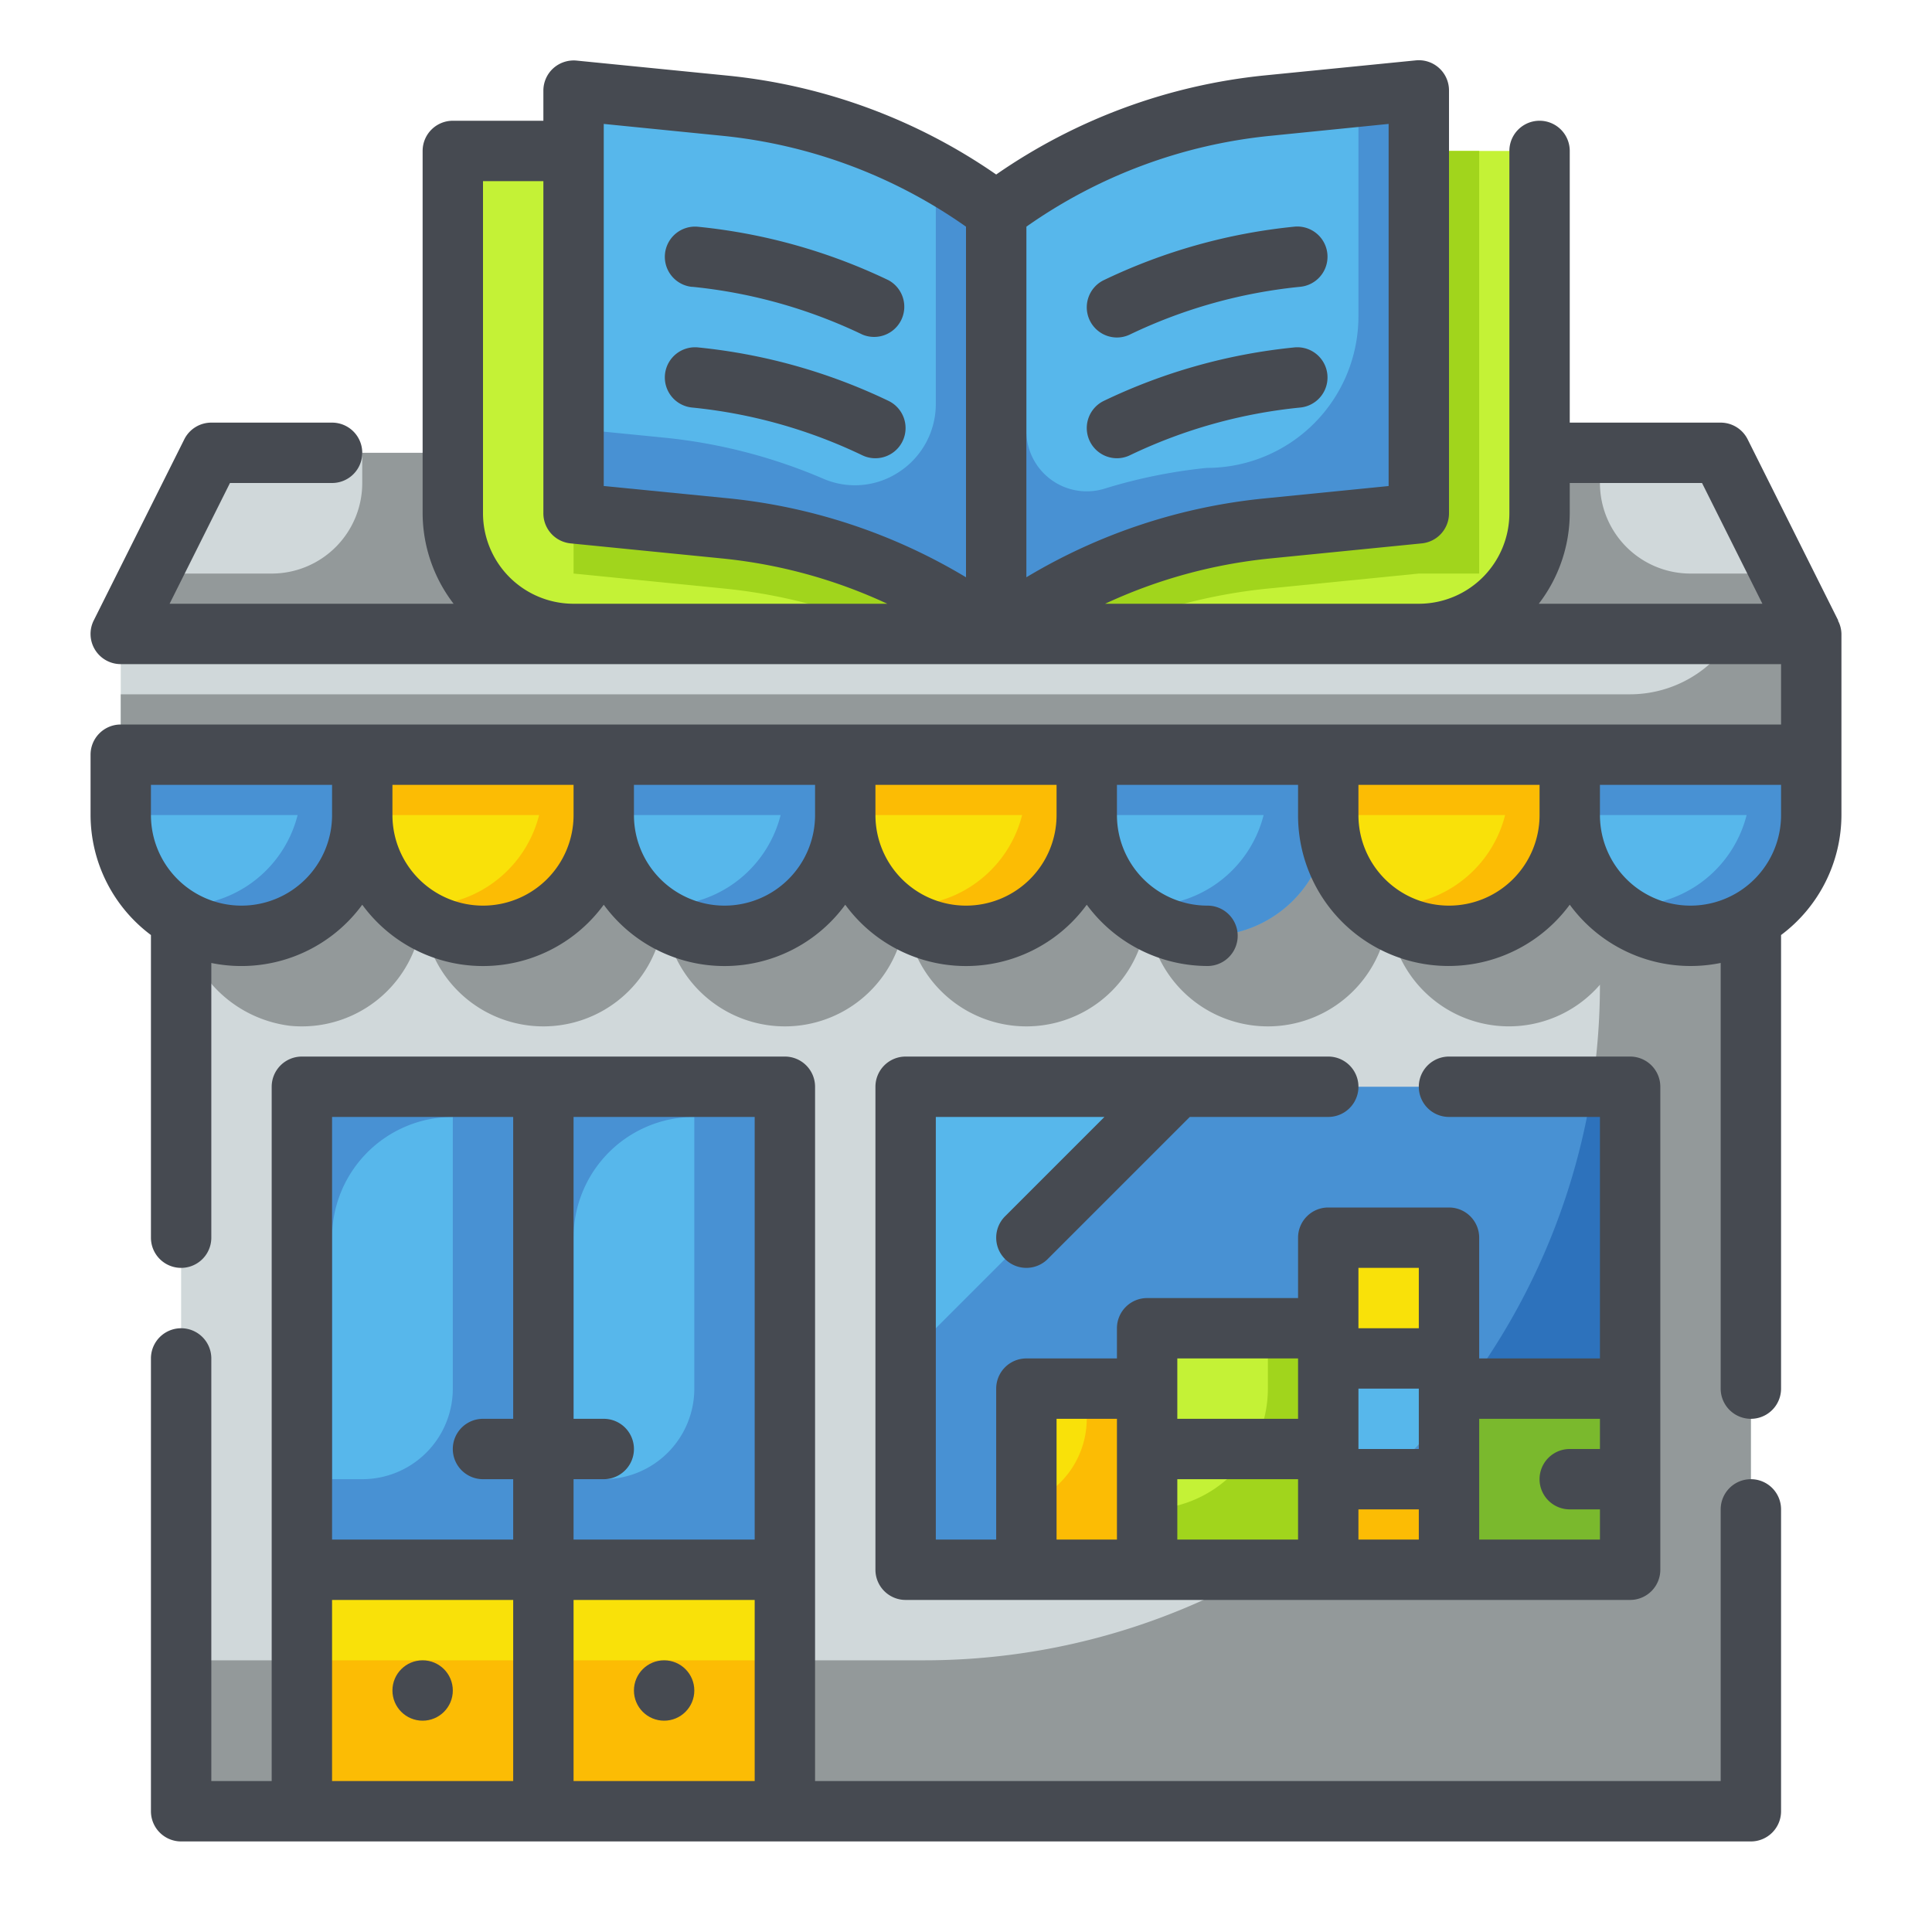 <svg height="512" viewBox="0 0 64 64" width="512" xmlns="http://www.w3.org/2000/svg"><g id="Fill_Outline" data-name="Fill Outline"><g id="Color"><g><path d="m60 21h-56l3-6h50z" fill="#d0d8da"/><path d="m56 19a3 3 0 0 1 -3-3v-1h-41v1a3 3 0 0 1 -3 3h-4l-1 2h56l-1-2z" fill="#93999a"/><path d="m6 25h52v35h-52z" fill="#d0d8da"/><path d="m6 25v4.828a4.116 4.116 0 0 0 3.607 4.153 4 4 0 0 0 4.393-3.981 4 4 0 0 0 8 0 4 4 0 0 0 8 0 4 4 0 0 0 8 0 4 4 0 0 0 8 0 3.985 3.985 0 0 0 7 2.62 22.38 22.38 0 0 1 -22.379 22.38h-24.621v5h52v-35z" fill="#93999a"/><path d="m4 21h56v4h-56z" fill="#d0d8da"/><path d="m57.445 21a3.982 3.982 0 0 1 -3.445 2h-50v2h56v-4z" fill="#93999a"/><path d="m10 36h8v24h-8z" fill="#57b7eb"/><path d="m10 36v24h8v-24zm5 10a3 3 0 0 1 -3 3h-1v-8a4 4 0 0 1 4-4z" fill="#4891d3"/><path d="m18 36h8v24h-8z" fill="#57b7eb"/><path d="m18 36v24h8v-24zm5 10a3 3 0 0 1 -3 3h-1v-8a4 4 0 0 1 4-4z" fill="#4891d3"/><path d="m10 52h8v8h-8z" fill="#f9e109"/><path d="m18 52h8v8h-8z" fill="#f9e109"/><path d="m39 5-6 3-6-3h-12v12a4 4 0 0 0 4 4h28a4 4 0 0 0 4-4v-12z" fill="#c4f236"/><path d="m24.025 19.5a17.944 17.944 0 0 1 5.575 1.5h6.8a17.944 17.944 0 0 1 5.572-1.5l5.028-.5h2v-14h-2l-5.025.5a17.933 17.933 0 0 0 -8.975 3.5 17.933 17.933 0 0 0 -8.975-3.5l-5.025-.5v14z" fill="#a1d51c"/><path d="m33 7v14a17.933 17.933 0 0 1 8.975-3.5l5.025-.5v-14l-5.025.5a17.933 17.933 0 0 0 -8.975 3.5z" fill="#57b7eb"/><path d="m33 7v14a17.933 17.933 0 0 0 -8.975-3.5l-5.025-.5v-14l5.025.5a17.933 17.933 0 0 1 8.975 3.5z" fill="#57b7eb"/><path d="m30 36h24v16h-24z" fill="#4891d3"/><path d="m41.808 52h12.192v-16h-1.254a22.389 22.389 0 0 1 -10.938 16z" fill="#2d72bc"/><path d="m34 46h4v6h-4z" fill="#f9e109"/><path d="m38 44h6v8h-6z" fill="#c4f236"/><path d="m44 41h4v11h-4z" fill="#f9e109"/><path d="m48 46h6v6h-6z" fill="#a1d51c"/><path d="m44 45h4v4h-4z" fill="#57b7eb"/><path d="m30 36v9l9-9z" fill="#57b7eb"/><path d="m31 5.7v7.683a2.689 2.689 0 0 1 -1.264 2.281 2.639 2.639 0 0 1 -2.436.206 17.846 17.846 0 0 0 -5.275-1.37l-3.025-.3v2.8l5.025.5a17.933 17.933 0 0 1 8.975 3.5v-14a17.9 17.9 0 0 0 -2-1.3z" fill="#4891d3"/><path d="m45 3.2v7.278a5.024 5.024 0 0 1 -5.025 5.022 17.412 17.412 0 0 0 -3.369.682 2 2 0 0 1 -2.606-1.897v-7.985q-.51.332-1 .7v14a17.933 17.933 0 0 1 8.975-3.5l5.025-.5v-14z" fill="#4891d3"/><path d="m18 55h8v5h-8z" fill="#fcbc04"/><path d="m10 55h8v5h-8z" fill="#fcbc04"/><path d="m48 46.7v5.3h6v-6h-5.452c-.178.238-.361.471-.548.7z" fill="#7ab92d"/><path d="m44 50.55v1.45h4v-5.3a22.5 22.5 0 0 1 -4 3.85z" fill="#fcbc04"/><path d="m45.842 49h2.158v-2.3a22.759 22.759 0 0 1 -2.158 2.3z" fill="#4891d3"/><path d="m42 44v2a4 4 0 0 1 -4 4v2h6v-8z" fill="#a1d51c"/><path d="m41.808 52h2.192v-1.45a22.338 22.338 0 0 1 -2.192 1.45z" fill="#7ab92d"/><path d="m36 46v1a2.99 2.99 0 0 1 -2 2.816v2.184h4v-6z" fill="#fcbc04"/><g><path d="m4 25h8a0 0 0 0 1 0 0v2a4 4 0 0 1 -4 4 4 4 0 0 1 -4-4v-2a0 0 0 0 1 0 0z" fill="#57b7eb"/><path d="m12 25h8a0 0 0 0 1 0 0v2a4 4 0 0 1 -4 4 4 4 0 0 1 -4-4v-2a0 0 0 0 1 0 0z" fill="#f9e109"/><path d="m20 25h8a0 0 0 0 1 0 0v2a4 4 0 0 1 -4 4 4 4 0 0 1 -4-4v-2a0 0 0 0 1 0 0z" fill="#57b7eb"/><path d="m28 25h8a0 0 0 0 1 0 0v2a4 4 0 0 1 -4 4 4 4 0 0 1 -4-4v-2a0 0 0 0 1 0 0z" fill="#f9e109"/><path d="m36 25h8a0 0 0 0 1 0 0v2a4 4 0 0 1 -4 4 4 4 0 0 1 -4-4v-2a0 0 0 0 1 0 0z" fill="#57b7eb"/><path d="m44 25h8a0 0 0 0 1 0 0v2a4 4 0 0 1 -4 4 4 4 0 0 1 -4-4v-2a0 0 0 0 1 0 0z" fill="#f9e109"/><path d="m52 25h8a0 0 0 0 1 0 0v2a4 4 0 0 1 -4 4 4 4 0 0 1 -4-4v-2a0 0 0 0 1 0 0z" fill="#57b7eb"/><path d="m52 25v2h5.859a3.976 3.976 0 0 1 -4.554 2.938 3.986 3.986 0 0 0 6.695-2.938v-2z" fill="#4891d3"/><path d="m44 25v2h5.859a3.976 3.976 0 0 1 -4.554 2.938 3.986 3.986 0 0 0 6.695-2.938v-2z" fill="#fcbc04"/><path d="m36 25v2h5.859a3.976 3.976 0 0 1 -4.554 2.938 3.986 3.986 0 0 0 6.695-2.938v-2z" fill="#4891d3"/><path d="m28 25v2h5.859a3.976 3.976 0 0 1 -4.554 2.938 3.986 3.986 0 0 0 6.695-2.938v-2z" fill="#fcbc04"/><path d="m20 25v2h5.859a3.976 3.976 0 0 1 -4.554 2.938 3.986 3.986 0 0 0 6.695-2.938v-2z" fill="#4891d3"/><path d="m12 25v2h5.859a3.976 3.976 0 0 1 -4.554 2.938 3.986 3.986 0 0 0 6.695-2.938v-2z" fill="#fcbc04"/><path d="m4 25v2h5.859a3.976 3.976 0 0 1 -4.554 2.938 3.986 3.986 0 0 0 6.695-2.938v-2z" fill="#4891d3"/></g></g></g><g id="Outlines_copy" data-name="Outlines copy"><g fill="#464a51"><path d="m58 49a1 1 0 0 0 -1 1v9h-30v-23a1 1 0 0 0 -1-1h-16a1 1 0 0 0 -1 1v23h-2v-14a1 1 0 0 0 -2 0v15a1 1 0 0 0 1 1h52a1 1 0 0 0 1-1v-10a1 1 0 0 0 -1-1zm-33 2h-6v-2h1a1 1 0 0 0 0-2h-1v-10h6zm-8-14v10h-1a1 1 0 0 0 0 2h1v2h-6v-14zm-6 16h6v6h-6zm8 6v-6h6v6z"/><path d="m60.885 20.557h.01l-3-6a1 1 0 0 0 -.895-.557h-5v-9a1 1 0 0 0 -2 0v12a3 3 0 0 1 -3 3h-10.392a16.941 16.941 0 0 1 5.467-1.5l5.025-.5a1 1 0 0 0 .9-1v-14a1 1 0 0 0 -1.1-1l-5.024.5a18.934 18.934 0 0 0 -8.876 3.281 18.934 18.934 0 0 0 -8.876-3.274l-5.024-.5a1.013 1.013 0 0 0 -.771.254 1 1 0 0 0 -.329.739v1h-3a1 1 0 0 0 -1 1v12a4.948 4.948 0 0 0 1.026 3h-9.408l2-4h3.382a1 1 0 0 0 0-2h-4a1 1 0 0 0 -.895.553l-3 6a1 1 0 0 0 .895 1.447h55v2h-55a1 1 0 0 0 -1 1v2a4.977 4.977 0 0 0 2 3.974v10.026a1 1 0 0 0 2 0v-9.1a4.962 4.962 0 0 0 5-1.93 4.954 4.954 0 0 0 8 0 4.954 4.954 0 0 0 8 0 4.954 4.954 0 0 0 8 0 4.982 4.982 0 0 0 4 2.03 1 1 0 0 0 0-2 3 3 0 0 1 -3-3v-1h6v1a4.985 4.985 0 0 0 9 2.969 4.962 4.962 0 0 0 5 1.93v14.101a1 1 0 0 0 2 0v-15.026a4.977 4.977 0 0 0 2-3.974v-6a.978.978 0 0 0 -.115-.443zm-8.885-3.557v-1h4.382l2 4h-7.408a4.948 4.948 0 0 0 1.026-3zm-9.925-12.5 3.925-.395v11.995l-4.124.412a18.951 18.951 0 0 0 -7.876 2.611v-11.614a16.945 16.945 0 0 1 8.075-3.009zm-22.075-.395 3.925.393a16.945 16.945 0 0 1 8.075 3.011v11.614a18.951 18.951 0 0 0 -7.876-2.616l-4.124-.407zm-4 12.895v-11h2v11a1 1 0 0 0 .9 1l5.025.5a16.941 16.941 0 0 1 5.467 1.5h-10.392a3 3 0 0 1 -3-3zm-8 13a3 3 0 0 1 -3-3v-1h6v1a3 3 0 0 1 -3 3zm8 0a3 3 0 0 1 -3-3v-1h6v1a3 3 0 0 1 -3 3zm8 0a3 3 0 0 1 -3-3v-1h6v1a3 3 0 0 1 -3 3zm8 0a3 3 0 0 1 -3-3v-1h6v1a3 3 0 0 1 -3 3zm16 0a3 3 0 0 1 -3-3v-1h6v1a3 3 0 0 1 -3 3zm11-3a3 3 0 0 1 -6 0v-1h6z"/><path d="m37 11.18a1 1 0 0 0 .432-.1 16.88 16.88 0 0 1 5.643-1.58 1 1 0 0 0 -.2-1.991 18.907 18.907 0 0 0 -6.31 1.771 1 1 0 0 0 .435 1.9z"/><path d="m37 15.18a1 1 0 0 0 .432-.1 16.88 16.88 0 0 1 5.643-1.58 1 1 0 0 0 -.2-1.991 18.907 18.907 0 0 0 -6.31 1.771 1 1 0 0 0 .435 1.9z"/><path d="m22.925 9.5a16.88 16.88 0 0 1 5.643 1.583 1 1 0 0 0 .866-1.8 18.907 18.907 0 0 0 -6.31-1.771 1 1 0 0 0 -.2 1.991z"/><path d="m29 15.18a1 1 0 0 0 .434-1.9 18.907 18.907 0 0 0 -6.31-1.771 1 1 0 0 0 -.2 1.991 16.88 16.88 0 0 1 5.643 1.583 1 1 0 0 0 .433.097z"/><circle cx="14" cy="56" r="1"/><circle cx="22" cy="56" r="1"/><path d="m33.293 41.707a1 1 0 0 0 1.414 0l4.707-4.707h4.586a1 1 0 0 0 0-2h-14a1 1 0 0 0 -1 1v16a1 1 0 0 0 1 1h24a1 1 0 0 0 1-1v-16a1 1 0 0 0 -1-1h-6a1 1 0 0 0 0 2h5v8h-4v-4a1 1 0 0 0 -1-1h-4a1 1 0 0 0 -1 1v2h-5a1 1 0 0 0 -1 1v1h-3a1 1 0 0 0 -1 1v5h-2v-14h5.586l-3.293 3.293a1 1 0 0 0 0 1.414zm5.707 7.293h4v2h-4zm8-1h-2v-2h2zm-2 2h2v1h-2zm8-3v1h-1a1 1 0 0 0 0 2h1v1h-4v-4zm-8-5h2v2h-2zm-6 3h4v2h-4zm-4 2h2v4h-2z"/></g></g></g></svg>